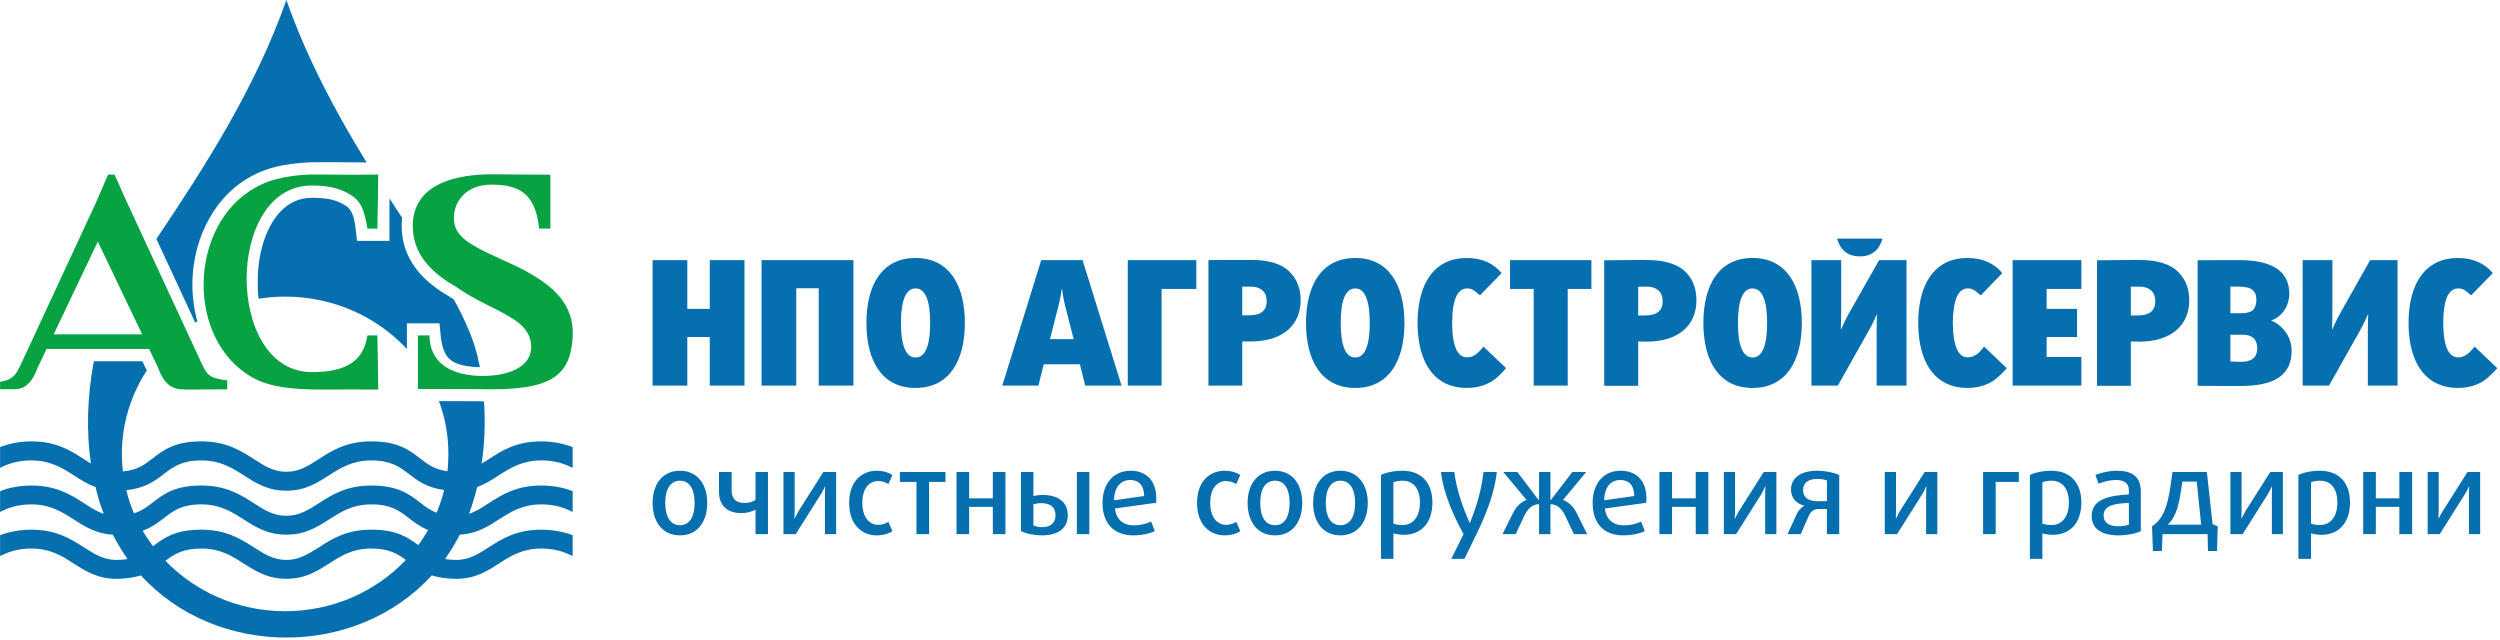 <?xml version="1.0" encoding="UTF-8"?> <svg xmlns="http://www.w3.org/2000/svg" width="410" height="105" viewBox="0 0 410 105" fill="none"><g clip-path="url(#clip0_4135_1100)"><path fill-rule="evenodd" clip-rule="evenodd" d="M46.964 104.559C38.146 104.559 29.328 101.172 23.109 94.369C22.029 94.69 20.744 94.924 19.08 94.924C15.985 94.924 14.058 93.668 12.014 92.384C10.203 91.187 8.247 89.96 5.123 89.96C4.013 89.96 3.021 90.106 2.174 90.34C1.327 90.573 0.597 90.895 0.013 91.187V87.77C0.422 87.624 0.831 87.478 1.269 87.362C2.407 87.07 3.692 86.865 5.123 86.865C9.24 86.865 11.605 88.383 13.853 89.814C15.459 90.836 16.977 91.829 19.08 91.829C19.78 91.829 20.394 91.771 20.919 91.683C20.014 90.398 19.226 89.055 18.496 87.683C15.751 87.537 13.941 86.369 12.014 85.142C10.203 83.975 8.247 82.719 5.123 82.719C4.013 82.719 3.021 82.865 2.174 83.099C1.327 83.332 0.597 83.653 0.013 83.975V80.558C0.422 80.383 0.831 80.266 1.269 80.12C2.407 79.828 3.692 79.624 5.123 79.624C9.24 79.624 11.605 81.142 13.853 82.573C14.875 83.245 15.868 83.887 17.007 84.267C16.452 82.836 16.014 81.376 15.664 79.858C14.32 79.39 13.182 78.66 12.014 77.901C10.203 76.733 8.247 75.507 5.123 75.507C4.013 75.507 3.021 75.653 2.174 75.887C1.327 76.12 0.597 76.412 0.013 76.733V73.317C0.422 73.171 0.831 73.025 1.269 72.908C2.407 72.587 3.692 72.383 5.123 72.383C9.24 72.383 11.605 73.901 13.853 75.361C14.204 75.565 14.554 75.799 14.904 76.033C14.145 70.719 14.32 65.112 15.313 59.681C15.342 59.535 15.371 59.389 15.401 59.243H23.343L24.073 60.762C21.503 64.704 19.985 69.405 19.985 74.456C19.985 75.419 20.043 76.383 20.16 77.317C22.525 77.113 23.722 76.179 24.949 75.244C26.788 73.814 28.628 72.383 33.007 72.383C37.124 72.383 39.46 73.901 41.709 75.332C43.314 76.383 44.862 77.376 46.964 77.376C49.066 77.376 50.585 76.383 52.22 75.332C54.439 73.901 56.804 72.383 60.892 72.383C65.272 72.383 67.14 73.814 68.98 75.244C70.118 76.12 71.257 76.996 73.389 77.288C73.476 76.354 73.535 75.39 73.535 74.456C73.535 71.419 73.009 68.499 71.987 65.784H72.6C74.79 65.784 76.98 65.784 78.849 65.813C79.024 65.842 79.199 65.842 79.374 65.842C79.608 69.259 79.491 72.704 78.995 76.033C79.374 75.799 79.725 75.565 80.075 75.361C82.294 73.901 84.659 72.383 88.776 72.383C90.236 72.383 91.521 72.587 92.63 72.908C93.098 73.025 93.507 73.171 93.915 73.317V76.733C93.302 76.412 92.601 76.12 91.754 75.887C90.908 75.653 89.915 75.507 88.776 75.507C85.652 75.507 83.725 76.733 81.885 77.901C80.718 78.66 79.608 79.39 78.265 79.858C77.885 81.376 77.447 82.836 76.922 84.267C78.061 83.887 79.053 83.245 80.075 82.573C82.294 81.142 84.659 79.624 88.776 79.624C90.236 79.624 91.521 79.828 92.63 80.12C93.098 80.266 93.507 80.383 93.915 80.558V83.975C93.302 83.653 92.601 83.332 91.754 83.099C90.908 82.865 89.915 82.719 88.776 82.719C85.652 82.719 83.725 83.975 81.885 85.142C79.988 86.369 78.177 87.537 75.403 87.683C74.703 89.055 73.885 90.398 72.98 91.683C73.535 91.771 74.148 91.829 74.849 91.829C76.951 91.829 78.469 90.836 80.075 89.814C82.294 88.383 84.659 86.865 88.776 86.865C90.236 86.865 91.521 87.07 92.63 87.362C93.098 87.478 93.507 87.624 93.915 87.77V91.187C93.302 90.895 92.601 90.573 91.754 90.34C90.908 90.106 89.915 89.96 88.776 89.96C85.652 89.96 83.725 91.187 81.885 92.384C79.871 93.668 77.944 94.924 74.849 94.924C73.184 94.924 71.87 94.69 70.819 94.369C64.571 101.172 55.782 104.559 46.964 104.559ZM20.715 80.383C21.036 81.697 21.445 82.953 21.97 84.179C23.226 83.799 24.102 83.128 24.949 82.486C26.788 81.055 28.628 79.624 33.007 79.624C37.124 79.624 39.46 81.142 41.709 82.573C43.314 83.624 44.862 84.588 46.964 84.588C49.066 84.588 50.585 83.624 52.22 82.573C54.439 81.142 56.804 79.624 60.892 79.624C65.272 79.624 67.14 81.055 68.98 82.486C69.739 83.069 70.527 83.683 71.608 84.091C72.104 82.865 72.542 81.639 72.834 80.354C69.943 79.974 68.454 78.806 66.936 77.638C65.534 76.587 64.133 75.507 60.892 75.507C57.797 75.507 55.87 76.733 54.03 77.901C51.986 79.215 50.059 80.471 46.964 80.471C43.869 80.471 41.942 79.215 39.898 77.901C38.059 76.733 36.132 75.507 33.007 75.507C29.796 75.507 28.394 76.587 26.992 77.638C25.416 78.865 23.839 80.062 20.715 80.383ZM23.401 87.04C23.898 87.916 24.481 88.763 25.095 89.581C26.876 88.208 28.744 86.865 33.007 86.865C37.124 86.865 39.46 88.383 41.709 89.814C43.314 90.836 44.862 91.829 46.964 91.829C49.066 91.829 50.585 90.836 52.22 89.814C54.439 88.383 56.804 86.865 60.892 86.865C64.98 86.865 66.848 88.092 68.6 89.406C69.184 88.617 69.71 87.77 70.206 86.924C68.892 86.369 67.9 85.639 66.936 84.88C65.534 83.799 64.133 82.719 60.892 82.719C57.797 82.719 55.87 83.975 54.03 85.142C51.986 86.456 50.059 87.683 46.964 87.683C43.869 87.683 41.942 86.456 39.898 85.142C38.059 83.975 36.132 82.719 33.007 82.719C29.796 82.719 28.394 83.799 26.992 84.88C25.941 85.697 24.89 86.486 23.401 87.04ZM27.139 91.975C32.044 97.055 39.022 100.238 46.76 100.238C54.614 100.238 61.651 96.997 66.556 91.829C65.272 90.865 63.841 89.96 60.892 89.96C57.797 89.96 55.87 91.187 54.03 92.384C51.986 93.668 50.059 94.924 46.964 94.924C43.869 94.924 41.942 93.668 39.898 92.384C38.059 91.187 36.132 89.96 33.007 89.96C29.912 89.96 28.482 90.953 27.139 91.975ZM25.649 39.184C33.767 27.096 41.884 14.424 46.964 0C50.322 9.519 54.994 18.307 60.133 26.658C59.578 26.629 58.994 26.629 58.439 26.629C57.33 26.629 56.191 26.629 55.081 26.6H53.242H52.629C50.351 26.57 48.191 26.775 46.293 27.125C44.307 27.505 42.555 28.147 41.008 29.023C37.708 30.863 35.256 33.753 33.679 37.082C32.277 40.002 31.577 43.272 31.547 46.542C31.547 48.645 31.81 50.718 32.365 52.703C32.248 52.761 32.131 52.849 32.015 52.907L25.649 39.184ZM66.731 57.229C61.826 51.973 54.702 48.645 46.76 48.645C45.3 48.645 43.84 48.761 42.409 48.995C42.292 48.09 42.263 47.185 42.263 46.279C42.263 44.236 42.497 42.221 43.022 40.352C44.249 35.914 46.935 32.439 51.11 32.439C52.132 32.439 53.125 32.498 54.059 32.673C54.935 32.848 55.782 33.169 56.541 33.637C56.892 33.841 57.154 34.075 57.359 34.337C57.563 34.6 57.738 34.95 57.884 35.33C58.001 35.651 58.089 36.002 58.147 36.381C58.235 36.761 58.293 37.199 58.352 37.754L58.556 39.505H60.191H60.249H61.885H62.031H63.87V37.491V32.527C64.542 33.578 65.242 34.658 65.943 35.71C65.914 36.06 65.885 36.41 65.885 36.79C65.797 39.739 66.761 42.163 68.337 44.206C69.768 46.046 71.724 47.506 73.856 48.732C74.06 48.849 74.236 48.995 74.44 49.141C76.309 52.528 77.944 56.148 78.586 59.681C78.644 59.857 78.674 60.032 78.703 60.207C78.499 60.207 78.294 60.207 78.09 60.207C76.017 60.061 74.615 59.681 73.739 58.893C72.892 58.134 72.425 56.82 72.25 54.805L72.075 53.024H70.44H68.542H66.731V55.01V57.229Z" fill="#056FB0"></path><path fill-rule="evenodd" clip-rule="evenodd" d="M74.82 47.039C77.798 49.258 81.623 50.601 84.455 52.499C86.353 53.754 87.054 55.273 87.112 56.674C87.258 61.083 81.448 61.813 78.294 61.638C73.389 61.346 70.469 59.156 70.44 55.01H68.542V63.798C71.841 63.828 75.812 63.769 78.878 63.828C90.382 64.09 93.477 61.725 93.915 55.389C94.295 49.842 90.528 46.776 86.09 44.382C83.316 42.892 80.25 41.812 77.623 40.235C75.695 39.097 74.644 37.958 74.469 36.323C74.148 33.286 76.309 30.279 80.542 30.279C85.594 30.279 87.813 32.089 88.426 37.491H90.265V28.644C87.2 28.644 84.192 28.614 81.126 28.585C74.82 28.498 67.87 30.133 67.695 36.819C67.578 41.666 70.849 44.819 74.82 47.039ZM16.043 39.622L23.314 54.835H8.802L16.043 39.622ZM24.452 57.229L25.912 60.266C27.197 63.886 29.007 63.886 30.905 63.886L37.27 63.857V62.397C33.942 61.901 34.029 61.696 32.307 57.959L20.832 33.199L18.788 28.644L17.737 28.614L15.751 33.199L4.218 58.046C2.641 61.433 2.524 62.134 0.013 62.63V63.828C0.247 63.828 0.626 63.828 2.261 63.828C3.196 63.828 4.948 63.74 6.203 60.236L7.634 57.229H24.452ZM61.885 37.491C61.943 34.658 62.031 30.366 62.031 28.614C59.636 28.673 56.308 28.673 52.57 28.614C48.191 28.556 44.628 29.198 41.855 30.775C30.876 36.907 30.409 55.769 41.446 61.93C44.22 63.507 48.191 63.886 52.57 63.886C56.308 63.886 59.636 63.857 62.031 63.886C62.031 62.163 61.943 57.842 61.885 55.01H60.249C59.607 59.477 56.395 61.025 51.14 61.025C36.891 61.025 36.891 30.425 51.11 30.425C53.33 30.425 55.519 30.717 57.446 31.914C59.257 32.994 59.812 34.658 60.249 37.491H61.885Z" fill="#07A241"></path><path fill-rule="evenodd" clip-rule="evenodd" d="M406.747 87.595V77.405H404.674L400.586 83.858C400.236 84.413 399.944 85.055 399.944 85.055H399.915C399.915 85.055 399.944 84.325 399.944 83.712V77.405H398.133V87.595H400.119L404.294 80.967C404.645 80.412 404.907 79.77 404.907 79.77H404.937C404.937 79.77 404.907 80.5 404.907 81.113V87.595H406.747ZM158.239 52.966C158.239 46.834 155.728 42.309 150.151 42.309C144.575 42.309 142.093 46.834 142.093 52.966C142.093 59.098 144.575 63.623 150.151 63.623C155.728 63.623 158.239 59.098 158.239 52.966ZM139.961 63.244V42.659H124.895V63.244H130.588V47.272H134.267V63.244H139.961ZM122.092 63.244V42.659H116.398V50.659H112.719V42.659H107.025V63.244H112.719V55.273H116.398V63.244H122.092ZM230.33 52.966C230.33 46.834 227.819 42.309 222.271 42.309C216.695 42.309 214.184 46.834 214.184 52.966C214.184 59.098 216.695 63.623 222.271 63.623C227.819 63.623 230.33 59.098 230.33 52.966ZM224.637 52.966C224.637 56.674 223.848 58.63 222.271 58.63C220.666 58.63 219.877 56.674 219.877 52.966C219.877 49.258 220.666 47.301 222.271 47.301C223.848 47.301 224.637 49.258 224.637 52.966ZM213.308 49.228C213.308 47.506 212.782 45.987 211.76 44.849C210.913 43.885 209.775 43.301 208.461 42.98C207.03 42.63 205.979 42.63 204.519 42.63C202.417 42.6 200.168 42.659 198.183 42.659V43.33V44.557V63.244H203.73V56.002C204.139 56.002 204.606 56.002 205.074 56.002C210.621 56.002 213.308 53.112 213.308 49.228ZM207.731 49.199C207.818 50.922 206.826 51.71 204.84 51.71C204.431 51.71 204.052 51.71 203.73 51.71V47.593V47.009C204.198 47.009 204.694 47.009 205.132 47.009C206.504 47.009 207.643 47.623 207.731 49.199ZM196.197 47.389V42.659H184.956V63.244H190.504V47.389H196.197ZM183.934 63.244L177.54 42.659H170.765L164.371 63.244H170.298L171.174 59.74H177.102L177.977 63.244H183.934ZM176.08 55.623H172.196L173.627 50.017C173.948 48.761 174.123 47.36 174.123 47.36H174.182C174.182 47.36 174.328 48.761 174.649 50.017L176.08 55.623ZM260.989 47.389V42.659H257.105H251.528H247.645V47.389H251.528V63.244H257.105V47.389H260.989ZM238.214 54.601V54.572V54.543V54.513V54.484V54.455V54.426V54.397V54.367V54.338V54.309V54.28V54.251V54.221H238.185V54.192V54.163V54.134V54.105V54.075V54.046V54.017V53.988V53.959V53.929V53.9V53.871V53.842V53.813V53.783V53.754V53.696V53.667V53.638V53.608L238.155 53.462V53.433V53.346V53.316V53.287V53.258V53.229V53.2V53.17V53.141V53.112V53.083V53.053V53.024V52.995V52.966V52.937V52.907V52.878V52.849V52.82V52.791V52.761V52.732V52.703V52.674V52.645V52.615V52.586V52.557V52.469V52.44L238.185 52.294V52.265V52.236V52.148V52.119V52.09V52.061V52.032V52.002V51.973V51.944V51.915V51.886V51.856V51.827V51.798V51.769V51.74V51.71L238.214 51.681V51.652V51.623V51.594V51.564V51.535V51.506V51.477V51.448V51.418V51.389V51.36V51.331V51.302C238.447 48.703 239.207 47.36 240.55 47.301C241.542 47.272 241.98 47.827 242.71 48.44L246.273 44.79C244.959 43.214 243.061 42.309 240.55 42.309C235.498 42.309 232.987 46.017 232.549 51.272C232.52 51.623 232.491 52.002 232.491 52.382V52.674V52.703V52.907V52.937V52.966V52.995V53.024V53.2V53.229V53.521C232.491 53.9 232.52 54.28 232.549 54.659C232.987 59.915 235.498 63.623 240.55 63.623C242.856 63.623 244.637 62.835 245.951 61.492C246.068 61.375 246.477 60.995 247.003 60.382L243.294 56.849C243.061 57.141 242.535 57.725 242.36 57.871C241.893 58.28 241.309 58.63 240.55 58.601C239.207 58.572 238.447 57.2 238.214 54.601ZM320.349 54.601L320.32 54.572V54.543V54.513V54.484V54.455V54.426V54.397V54.367V54.338V54.309V54.28V54.251V54.221V54.192L320.29 54.163V54.134V54.105V54.075V54.046V54.017V53.988V53.959V53.929V53.9V53.871V53.842V53.813V53.783V53.754V53.696V53.667V53.638V53.608V53.462V53.433L320.261 53.346V53.316V53.287V53.258V53.229V53.2V53.17V53.141V53.112V53.083V53.053V53.024V52.995V52.966V52.937V52.907V52.878V52.849V52.82V52.791V52.761V52.732V52.703V52.674V52.645V52.615V52.586V52.557L320.29 52.469V52.44V52.294V52.265V52.236V52.148V52.119V52.09V52.061V52.032V52.002V51.973V51.944V51.915V51.886V51.856V51.827V51.798V51.769L320.32 51.74V51.71V51.681V51.652V51.623V51.594V51.564V51.535V51.506V51.477V51.448V51.418V51.389V51.36V51.331L320.349 51.302C320.553 48.703 321.342 47.36 322.656 47.301C323.648 47.272 324.086 47.827 324.845 48.44L328.378 44.79C327.065 43.214 325.196 42.309 322.656 42.309C317.604 42.309 315.093 46.017 314.655 51.272C314.626 51.623 314.597 52.002 314.597 52.382V52.674V52.703V52.907V52.937V52.966V52.995V53.024V53.2V53.229V53.521C314.597 53.9 314.626 54.28 314.655 54.659C315.093 59.915 317.604 63.623 322.656 63.623C324.962 63.623 326.743 62.835 328.057 61.492C328.174 61.375 328.583 60.995 329.108 60.382L325.4 56.849C325.167 57.141 324.641 57.725 324.495 57.871C323.999 58.28 323.415 58.63 322.656 58.601C321.342 58.572 320.553 57.2 320.349 54.601ZM400.761 54.601V54.572V54.543V54.513V54.484V54.455V54.426L400.732 54.397V54.367V54.338V54.309V54.28V54.251V54.221V54.192V54.163V54.134V54.105V54.075V54.046V54.017V53.988V53.959V53.929L400.703 53.9V53.871V53.842V53.813V53.783V53.754V53.696V53.667V53.638V53.608V53.462V53.433V53.346V53.316V53.287V53.258V53.229V53.2V53.17V53.141V53.112V53.083V53.053V53.024V52.995V52.966V52.937V52.907V52.878V52.849V52.82V52.791V52.761V52.732V52.703V52.674V52.645V52.615V52.586V52.557V52.469V52.44V52.294V52.265V52.236V52.148V52.119V52.09V52.061V52.032V52.002H400.732V51.973V51.944V51.915V51.886V51.856V51.827V51.798V51.769V51.74V51.71V51.681V51.652V51.623V51.594V51.564V51.535V51.506L400.761 51.477V51.448V51.418V51.389V51.36V51.331V51.302C400.966 48.703 401.754 47.36 403.097 47.301C404.09 47.272 404.528 47.827 405.258 48.44L408.82 44.79C407.506 43.214 405.608 42.309 403.097 42.309C398.046 42.309 395.506 46.017 395.068 51.272C395.038 51.623 395.038 52.002 395.009 52.382V52.674V52.703V52.907V52.937V52.966V52.995V53.024V53.2V53.229V53.521C395.038 53.9 395.038 54.28 395.068 54.659C395.506 59.915 398.046 63.623 403.097 63.623C405.404 63.623 407.185 62.835 408.47 61.492C408.586 61.375 409.024 60.995 409.55 60.382L405.842 56.849C405.608 57.141 405.053 57.725 404.907 57.871C404.44 58.28 403.827 58.63 403.097 58.601C401.754 58.572 400.966 57.2 400.761 54.601ZM393.199 63.244V42.659H388.702L383.768 51.418C383.096 52.615 382.512 53.988 382.512 53.988H382.454C382.454 53.988 382.512 52.469 382.512 51.068V42.659H377.636V63.244H381.957L387.067 54.163C387.768 52.907 388.323 51.594 388.323 51.594H388.381C388.381 51.594 388.323 53.053 388.323 54.455V63.244H393.199ZM375.826 57.521C375.826 54.981 374.074 53.229 372.526 52.586V52.528C374.191 52.002 375.446 50.192 375.446 48.177C375.446 44.79 373.081 42.659 367.242 42.659C364.672 42.659 362.103 42.659 360.409 42.688V59.302V63.273C362.716 63.302 364.789 63.302 367.446 63.302C373.286 63.302 375.826 61.346 375.826 57.521ZM370.045 49.199C370.045 49.959 369.811 50.513 369.49 50.864C369.227 51.097 368.585 51.36 367.796 51.36H365.782V47.009C366.132 46.98 366.658 47.009 367.154 47.009C369.373 47.009 370.045 47.769 370.045 49.199ZM370.191 57.112C370.191 58.806 368.993 59.419 367.3 59.331C366.774 59.302 366.103 59.331 365.782 59.273V54.893H367.796C368.701 54.893 369.227 55.127 369.607 55.477C369.957 55.798 370.191 56.441 370.191 57.112ZM341.343 63.244V58.543H335.649V55.273H340.642V50.659H335.649V47.389H341.343V42.659H330.072V63.244H341.343ZM301.282 39.126C301.779 40.936 302.976 42.046 305.02 42.046C307.034 42.046 308.232 40.936 308.728 39.126C306.246 39.126 303.764 39.126 301.282 39.126ZM312.67 63.244V42.659H308.173L303.209 51.418C302.538 52.615 301.954 53.988 301.954 53.988H301.895C301.895 53.988 301.954 52.469 301.954 51.068V42.659H297.078V63.244H301.399L306.509 54.163C307.239 52.907 307.764 51.594 307.764 51.594H307.823C307.823 51.594 307.764 53.053 307.764 54.455V63.244H312.67ZM295.501 52.966C295.501 46.834 292.99 42.309 287.413 42.309C281.836 42.309 279.354 46.834 279.354 52.966C279.354 59.098 281.836 63.623 287.413 63.623C292.99 63.623 295.501 59.098 295.501 52.966ZM289.807 52.966C289.807 56.674 289.019 58.63 287.413 58.63C285.836 58.63 285.019 56.674 285.019 52.966C285.019 49.258 285.836 47.301 287.413 47.301C289.019 47.301 289.807 49.258 289.807 52.966ZM278.216 49.258C278.216 47.506 277.719 46.017 276.697 44.878C275.851 43.885 274.683 43.33 273.369 43.009C271.967 42.63 270.916 42.659 269.456 42.63C267.354 42.63 265.106 42.688 263.091 42.688V43.33V44.557V63.273H268.668V56.002C269.076 56.002 269.514 56.032 270.011 56.032C275.559 56.032 278.216 53.112 278.216 49.258ZM272.668 49.228C272.755 50.922 271.763 51.74 269.777 51.74C269.339 51.74 268.989 51.74 268.668 51.74V47.593V47.009C269.135 47.009 269.602 47.009 270.069 47.009C271.442 47.009 272.58 47.623 272.668 49.228ZM359.037 49.258C359.037 47.506 358.511 46.017 357.489 44.878C356.642 43.885 355.504 43.33 354.19 43.009C352.759 42.63 351.708 42.659 350.248 42.63C348.146 42.63 345.897 42.688 343.912 42.688V43.33V44.557V63.273H349.46V56.002C349.868 56.002 350.336 56.032 350.803 56.032C356.351 56.032 359.037 53.112 359.037 49.258ZM353.46 49.228C353.547 50.922 352.555 51.74 350.569 51.74C350.16 51.74 349.781 51.74 349.46 51.74V47.593V47.009C349.927 47.009 350.423 47.009 350.861 47.009C352.234 47.009 353.372 47.623 353.46 49.228ZM152.546 52.966C152.546 56.674 151.757 58.63 150.151 58.63C148.575 58.63 147.757 56.674 147.757 52.966C147.757 49.258 148.575 47.301 150.151 47.301C151.757 47.301 152.546 49.258 152.546 52.966ZM395.593 87.595V77.405H393.491V81.726H389.637V77.405H387.564V87.595H389.637V83.128H393.491V87.595H395.593ZM383.33 82.427C383.33 84.559 382.337 86.106 380.468 86.106C379.914 86.106 379.271 85.989 379.008 85.873V79.099C379.271 78.953 379.914 78.836 380.468 78.836C382.337 78.836 383.33 80.208 383.33 82.427ZM385.403 82.427C385.403 79.186 383.622 77.201 380.439 77.201C379.038 77.201 377.665 77.522 376.935 77.901V91.654H379.008V87.478C379.33 87.566 380.03 87.712 380.673 87.712C383.739 87.712 385.403 85.522 385.403 82.427ZM374.395 87.595V77.405H372.322L368.234 83.858C367.913 84.413 367.621 85.055 367.621 85.055H367.592C367.592 85.055 367.621 84.325 367.621 83.712V77.405H365.782V87.595H367.796L371.972 80.967C372.293 80.412 372.585 79.77 372.585 79.77H372.614C372.614 79.77 372.585 80.5 372.585 81.113V87.595H374.395ZM360.993 86.048H355.504C357.022 84.675 357.431 82.194 357.694 80.354L357.927 78.982H360.263L360.993 86.048ZM363.708 86.311L362.862 85.96L361.927 77.405H356.292L355.913 79.974C355.562 82.252 355.037 84.996 352.934 86.311L353.08 90.369H354.54L354.657 87.595H362.044L362.103 90.369H363.592L363.708 86.311ZM349.138 86.048C348.817 86.194 348.058 86.311 347.387 86.311C345.81 86.311 344.992 85.639 344.992 84.559C344.992 82.748 347.065 82.573 349.138 82.486V86.048ZM351.095 87.099V80.646C351.095 78.135 349.635 77.201 347.182 77.201C345.839 77.201 344.438 77.551 343.649 77.901L344.175 79.332C344.846 79.011 346.014 78.719 346.978 78.719C348.292 78.719 349.138 79.157 349.138 80.442V81.084C346.073 81.259 343.036 81.785 343.036 84.617C343.036 86.602 344.496 87.8 347.445 87.8C348.876 87.8 350.365 87.478 351.095 87.099ZM339.299 82.427C339.299 84.559 338.306 86.106 336.437 86.106C335.882 86.106 335.211 85.989 334.948 85.873V79.099C335.24 78.953 335.853 78.836 336.437 78.836C338.277 78.836 339.299 80.208 339.299 82.427ZM341.343 82.427C341.343 79.186 339.561 77.201 336.408 77.201C335.006 77.201 333.605 77.522 332.904 77.901V91.654H334.948V87.478C335.298 87.566 335.999 87.712 336.612 87.712C339.707 87.712 341.343 85.522 341.343 82.427ZM331.094 79.04V77.405H325.225V87.595H327.298V79.04H331.094ZM317.721 87.595V77.405H315.648L311.56 83.858C311.239 84.413 310.947 85.055 310.947 85.055H310.918C310.918 85.055 310.947 84.325 310.947 83.712V77.405H309.107V87.595H311.122L315.298 80.967C315.619 80.412 315.882 79.77 315.882 79.77H315.94C315.94 79.77 315.882 80.5 315.882 81.113V87.595H317.721ZM299.618 82.194H298.012C296.465 82.194 295.705 81.493 295.705 80.383C295.705 79.245 296.494 78.544 297.983 78.544C298.654 78.544 299.209 78.631 299.618 78.806V82.194ZM301.633 87.595V77.901C300.757 77.493 299.355 77.201 298.012 77.201C295.297 77.201 293.72 78.398 293.72 80.296C293.72 81.697 294.654 82.632 295.881 82.923V82.953C295.355 83.245 294.859 83.829 294.596 84.442L293.165 87.595H295.326L296.64 84.588C296.961 83.887 297.487 83.478 298.275 83.478H299.618V87.595H301.633ZM291.326 87.595V77.405H289.253L285.165 83.858C284.814 84.413 284.552 85.055 284.552 85.055H284.493C284.493 85.055 284.552 84.325 284.552 83.712V77.405H282.712V87.595H284.727L288.902 80.967C289.223 80.412 289.486 79.77 289.486 79.77H289.545C289.545 79.77 289.486 80.5 289.486 81.113V87.595H291.326ZM280.172 87.595V77.405H278.099V81.726H274.215V77.405H272.142V87.595H274.215V83.128H278.099V87.595H280.172ZM268.025 81.347L263.091 82.047C263.12 79.916 264.142 78.719 265.748 78.719C267.12 78.719 267.996 79.566 268.025 81.347ZM270.011 81.668C270.011 78.923 268.434 77.201 265.777 77.201C262.916 77.201 261.193 79.361 261.193 82.486C261.193 85.756 262.974 87.8 266.186 87.8C267.587 87.8 268.96 87.508 269.748 87.099L269.135 85.522C268.463 85.902 267.354 86.165 266.332 86.165C264.609 86.165 263.412 85.23 263.208 83.391L269.982 82.456C270.011 82.194 270.011 81.931 270.011 81.668ZM260.288 87.595L258.623 84.237C258.098 83.157 257.339 82.369 256.346 81.989L260.142 77.405H257.864L254.331 82.018H254.273V77.405H252.404V82.018H252.346L248.842 77.405H246.535L250.36 81.989C249.338 82.369 248.608 83.157 248.083 84.237L246.419 87.595H248.579L250.039 84.471C250.506 83.537 251.265 82.69 252.404 82.69V87.595H254.273V82.69C255.412 82.69 256.2 83.537 256.638 84.471L258.127 87.595H260.288ZM245.484 77.405H243.294C242.944 80.471 242.126 83.157 241.075 85.727H241.017C239.849 83.099 238.885 80.383 238.506 77.405H236.316C236.754 80.967 238.301 84.442 240.024 87.595L238.009 91.654H240.17L242.243 87.391C243.703 84.383 245.105 80.85 245.484 77.405ZM232.87 82.427C232.87 84.559 231.878 86.106 230.009 86.106C229.454 86.106 228.783 85.989 228.52 85.873V79.099C228.812 78.953 229.425 78.836 230.009 78.836C231.849 78.836 232.87 80.208 232.87 82.427ZM234.914 82.427C234.914 79.186 233.133 77.201 229.98 77.201C228.578 77.201 227.177 77.522 226.476 77.901V91.654H228.52V87.478C228.87 87.566 229.571 87.712 230.184 87.712C233.279 87.712 234.914 85.522 234.914 82.427ZM222.242 82.486C222.242 84.675 221.425 86.135 219.819 86.135C218.213 86.135 217.425 84.675 217.425 82.486C217.425 80.266 218.213 78.836 219.819 78.836C221.425 78.836 222.242 80.266 222.242 82.486ZM224.315 82.486C224.315 79.478 222.709 77.201 219.819 77.201C216.928 77.201 215.351 79.478 215.351 82.486C215.351 85.522 216.928 87.8 219.819 87.8C222.709 87.8 224.315 85.522 224.315 82.486ZM211.497 82.486C211.497 84.675 210.709 86.135 209.103 86.135C207.468 86.135 206.68 84.675 206.68 82.486C206.68 80.266 207.468 78.836 209.103 78.836C210.709 78.836 211.497 80.266 211.497 82.486ZM213.57 82.486C213.57 79.478 211.994 77.201 209.103 77.201C206.183 77.201 204.606 79.478 204.606 82.486C204.606 85.522 206.183 87.8 209.103 87.8C211.994 87.8 213.57 85.522 213.57 82.486ZM203.409 87.099L202.738 85.581C202.329 85.873 201.687 86.077 201.073 86.077C199.759 86.077 198.475 84.967 198.475 82.486C198.475 79.974 199.701 78.894 201.073 78.894C201.687 78.894 202.329 79.099 202.738 79.39L203.409 77.901C202.796 77.493 201.92 77.201 200.811 77.201C198.533 77.201 196.314 78.806 196.314 82.486C196.314 86.165 198.533 87.8 200.811 87.8C201.92 87.8 202.767 87.537 203.409 87.099ZM187.642 81.347L182.708 82.047C182.737 79.916 183.788 78.719 185.365 78.719C186.737 78.719 187.613 79.566 187.642 81.347ZM189.628 81.668C189.628 78.923 188.051 77.201 185.423 77.201C182.562 77.201 180.81 79.361 180.81 82.486C180.81 85.756 182.62 87.8 185.832 87.8C187.233 87.8 188.577 87.508 189.394 87.099L188.781 85.522C188.08 85.902 186.971 86.165 185.949 86.165C184.255 86.165 183.058 85.23 182.854 83.391L189.598 82.456C189.628 82.194 189.628 81.931 189.628 81.668ZM173.101 84.5C173.101 85.785 172.313 86.457 170.853 86.457C170.328 86.457 169.773 86.311 169.481 86.165V82.69C169.773 82.602 170.328 82.515 170.765 82.515C172.371 82.515 173.101 83.274 173.101 84.5ZM175.116 84.5C175.116 82.456 173.685 81.171 170.941 81.171C170.444 81.171 169.831 81.259 169.481 81.347V77.405H167.437V87.099C168.313 87.537 169.656 87.8 170.853 87.8C173.598 87.8 175.116 86.602 175.116 84.5ZM178.649 87.595V77.405H176.605V87.595H178.649ZM164.897 87.595V77.405H162.824V81.726H158.94V77.405H156.867V87.595H158.94V83.128H162.824V87.595H164.897ZM155.057 79.04V77.405H147.582V79.04H150.297V87.595H152.371V79.04H155.057ZM146.356 87.099L145.684 85.581C145.275 85.873 144.633 86.077 144.02 86.077C142.706 86.077 141.421 84.967 141.421 82.486C141.421 79.974 142.647 78.894 144.02 78.894C144.633 78.894 145.275 79.099 145.684 79.39L146.356 77.901C145.742 77.493 144.867 77.201 143.757 77.201C141.479 77.201 139.26 78.806 139.26 82.486C139.26 86.165 141.479 87.8 143.757 87.8C144.867 87.8 145.713 87.537 146.356 87.099ZM137.129 87.595V77.405H135.027L130.939 83.858C130.618 84.413 130.326 85.055 130.326 85.055H130.297C130.297 85.055 130.326 84.325 130.326 83.712V77.405H128.486V87.595H130.501L134.676 80.967C135.027 80.412 135.289 79.77 135.289 79.77H135.319C135.319 79.77 135.289 80.5 135.289 81.113V87.595H137.129ZM125.946 87.595V77.405H123.902V82.018C123.406 82.31 122.734 82.486 122.121 82.486C120.69 82.486 119.989 81.814 119.989 80.442V77.405H117.916V80.646C117.916 82.923 119.23 84.15 121.654 84.15C122.471 84.15 123.26 83.916 123.902 83.595V87.595H125.946ZM113.916 82.486C113.916 84.675 113.128 86.135 111.522 86.135C109.916 86.135 109.098 84.675 109.098 82.486C109.098 80.266 109.916 78.836 111.522 78.836C113.128 78.836 113.916 80.266 113.916 82.486ZM115.989 82.486C115.989 79.478 114.413 77.201 111.522 77.201C108.602 77.201 107.025 79.478 107.025 82.486C107.025 85.522 108.602 87.8 111.522 87.8C114.413 87.8 115.989 85.522 115.989 82.486Z" fill="#056FB0"></path></g><defs><clipPath id="clip0_4135_1100"><rect width="410" height="105" fill="white"></rect></clipPath></defs></svg> 